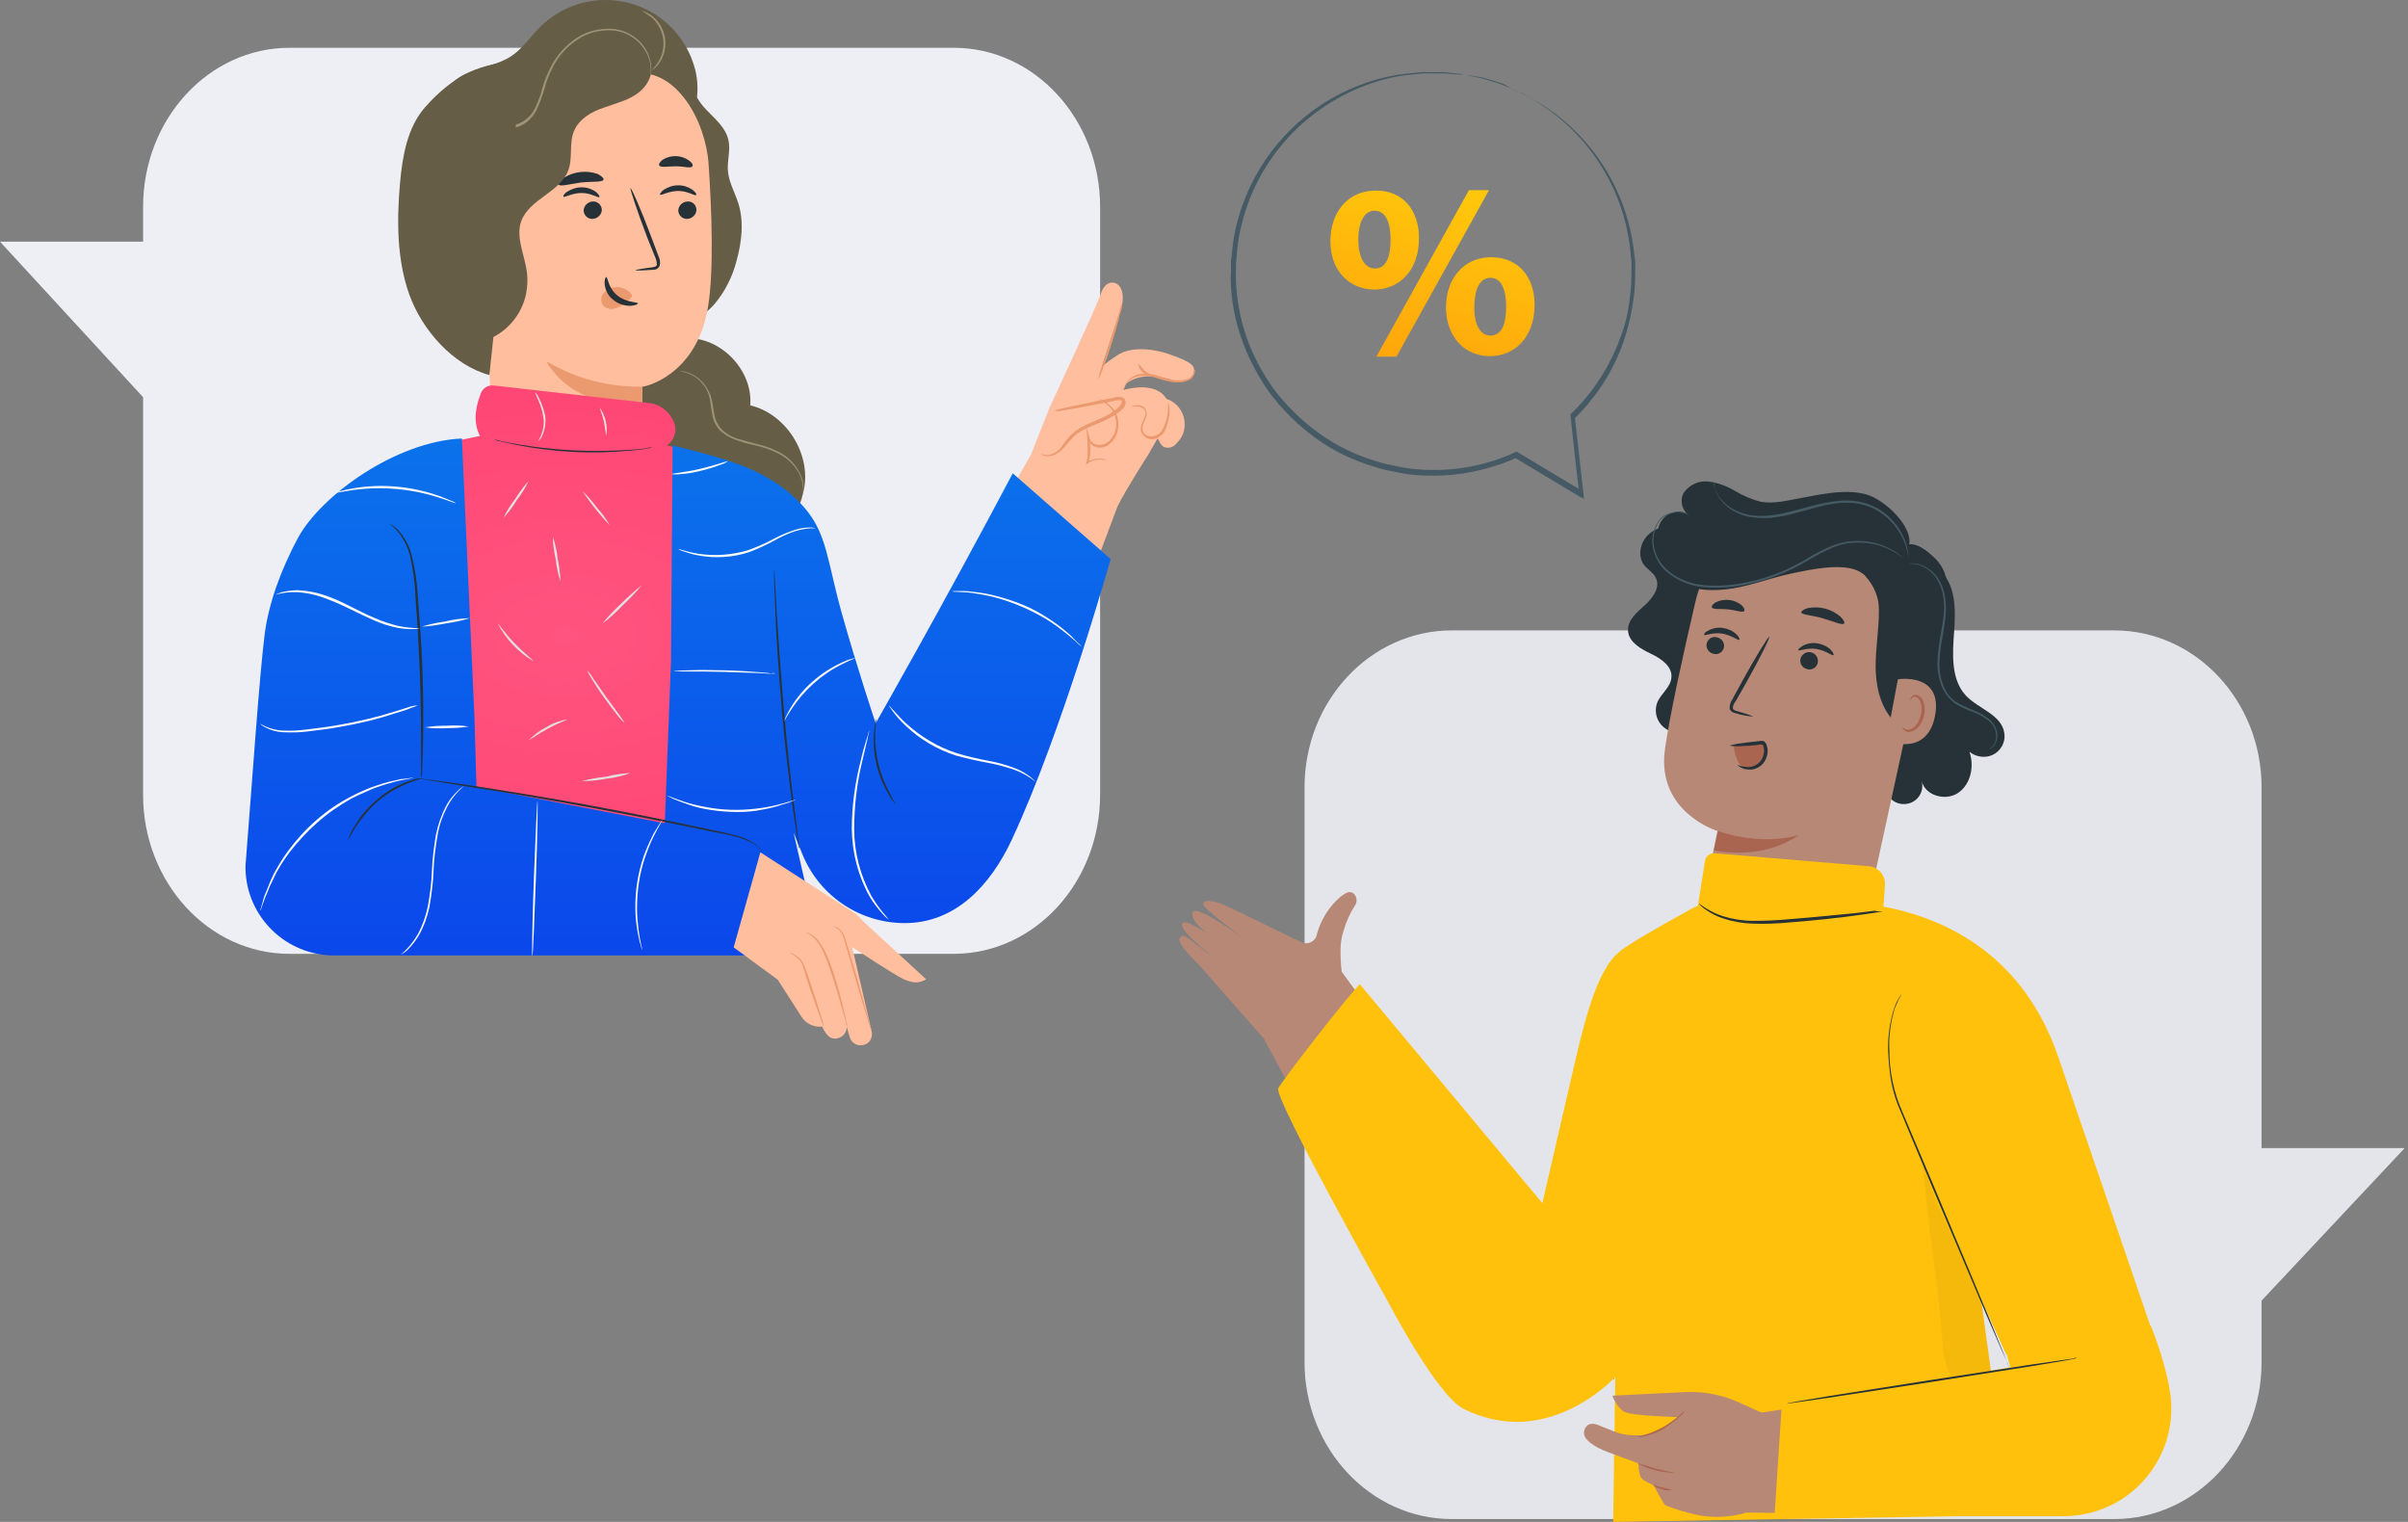 <svg width="557" height="352" viewBox="0 0 557 352" fill="none" xmlns="http://www.w3.org/2000/svg">
<rect x="0" y="0" width="557" height="352" fill="#808080" stroke="none"/>
<path d="M220.597 11.052H66.97C48.315 11.052 33.098 27.495 33.098 47.863V55.898H0L33.098 91.868V183.803C33.098 204.078 48.229 220.615 66.97 220.615H220.597C239.253 220.615 254.469 204.171 254.469 183.803V47.863C254.469 27.589 239.339 11.052 220.597 11.052Z" fill="#EEEEF5"/>
<path d="M160.541 17.507C159.512 20.22 161.289 23.213 163.347 25.365C165.406 27.517 167.838 29.482 168.493 32.382C169.054 34.814 168.119 37.247 168.399 39.773C168.68 42.299 169.99 44.544 170.738 46.883C172.142 51.186 171.58 55.958 170.364 60.355C169.429 64.003 167.745 67.371 165.312 70.272C162.88 73.172 159.325 74.856 155.489 74.949C154.46 75.043 153.337 74.669 152.589 73.92C152.027 73.172 151.747 72.236 151.747 71.301C149.595 52.496 149.595 33.411 151.747 14.606" fill="#665D47"/>
<path d="M158.575 78.224C166.714 77.849 174.198 85.615 173.543 93.754C181.776 95.718 187.577 104.793 185.986 113.12C185.425 115.833 184.209 118.452 184.022 121.259C183.834 124.346 184.957 127.246 185.518 130.24C186.548 135.666 185.986 141.373 183.928 146.519C182.618 149.606 180.279 152.787 176.911 152.88C174.572 152.787 172.514 151.571 171.298 149.606C170.175 147.641 169.333 145.49 169.053 143.244C167.649 135.947 167.182 128.369 165.123 121.259C163.065 114.149 159.136 107.039 152.681 103.39C149.126 101.332 144.822 100.396 141.922 97.402C139.022 94.128 138.18 89.45 139.77 85.334C141.454 81.311 144.822 78.224 148.938 76.82" fill="#665D47"/>
<path d="M102.259 24.149C102.166 20.688 105.347 17.975 108.621 16.665C111.896 15.355 115.451 14.887 118.351 12.923C120.877 11.239 122.654 8.526 124.806 6.374C133.132 -2.046 146.698 -2.14 155.118 6.187C157.925 8.9 159.889 12.455 160.825 16.197C162.041 21.155 161.199 27.049 157.27 30.324C152.779 34.16 146.043 33.318 140.243 32.101C134.442 30.885 127.893 29.763 123.029 33.13C120.128 35.189 118.444 38.557 116.667 41.644C114.889 44.731 112.644 47.912 109.276 49.035C105.908 50.251 101.324 48.193 101.137 44.638" fill="#665D47"/>
<path d="M116.009 24.898C113.015 25.179 110.77 27.798 110.77 30.792L114.231 109.378C114.418 118.64 127.984 123.879 137.9 123.598C147.911 123.318 148.285 118.453 148.379 109.659C148.566 94.877 148.566 89.357 148.566 89.451C148.566 89.544 161.196 87.299 163.815 70.74C165.125 62.507 164.657 49.035 163.909 37.996C163.254 28.079 156.611 15.917 146.788 16.946L116.009 24.898Z" fill="#FFBE9D"/>
<path d="M161.101 48.474C161.101 49.596 160.165 50.532 159.042 50.625C157.92 50.719 156.984 49.877 156.891 48.754C156.891 47.632 157.826 46.696 158.949 46.603C160.071 46.509 161.007 47.258 161.101 48.474C161.101 48.38 161.101 48.474 161.101 48.474Z" fill="#263238"/>
<path d="M161.008 45.105C160.727 45.385 159.137 44.169 156.892 44.169C154.646 44.169 152.962 45.292 152.682 45.011C152.588 44.918 152.869 44.356 153.524 43.889C154.553 43.234 155.675 42.859 156.892 42.859C158.108 42.859 159.23 43.234 160.166 43.889C160.914 44.45 161.195 44.918 161.008 45.105Z" fill="#263238"/>
<path d="M139.21 48.474C139.21 49.596 138.274 50.532 137.152 50.625C136.029 50.719 135.094 49.877 135 48.754C135 47.632 135.936 46.696 137.058 46.603C138.087 46.509 139.116 47.258 139.21 48.474C139.21 48.38 139.21 48.474 139.21 48.474Z" fill="#263238"/>
<path d="M138.653 45.572C138.373 45.853 136.782 44.637 134.537 44.637C132.292 44.637 130.608 45.76 130.327 45.479C130.233 45.385 130.42 44.824 131.169 44.356C132.198 43.701 133.321 43.327 134.537 43.327C135.753 43.327 136.876 43.701 137.811 44.356C138.466 44.918 138.747 45.385 138.653 45.572Z" fill="#263238"/>
<path d="M146.977 62.507C146.977 62.413 148.38 62.132 150.719 61.852C151.28 61.758 151.842 61.665 151.935 61.29C151.935 60.729 151.842 60.074 151.561 59.513L149.783 55.116C147.351 48.754 145.667 43.608 145.854 43.515C146.041 43.421 148.286 48.473 150.625 54.742L152.309 59.232C152.684 59.981 152.777 60.729 152.59 61.477C152.403 61.852 152.122 62.226 151.654 62.319C151.374 62.413 151 62.413 150.719 62.413C148.38 62.6 146.977 62.6 146.977 62.507Z" fill="#263238"/>
<path d="M148.567 89.451C140.802 89.544 133.13 87.579 126.395 83.557C126.395 83.557 131.821 94.877 148.38 93.286L148.567 89.451Z" fill="#EB996E"/>
<path d="M145.946 67.933C145.01 66.81 143.607 66.249 142.203 66.436C141.174 66.529 140.239 66.997 139.584 67.839C138.929 68.588 138.929 69.71 139.397 70.552C140.145 71.394 141.361 71.675 142.391 71.301C143.513 70.927 144.449 70.365 145.291 69.523C145.571 69.336 145.759 69.149 145.946 68.868C146.226 68.588 146.226 68.307 145.946 67.933Z" fill="#EB996E"/>
<path d="M140.24 64.098C140.615 64.098 140.615 66.53 142.766 68.308C144.918 70.085 147.538 69.805 147.538 70.179C147.538 70.366 146.976 70.647 145.854 70.74C144.357 70.74 142.954 70.272 141.831 69.337C140.708 68.495 140.053 67.185 139.866 65.782C139.773 64.659 140.053 64.098 140.24 64.098Z" fill="#263238"/>
<path d="M139.584 41.55C139.397 42.205 137.058 41.925 134.438 42.205C131.725 42.579 129.573 43.234 129.199 42.673C129.012 42.392 129.386 41.831 130.322 41.176C132.661 39.679 135.561 39.305 138.274 40.24C139.209 40.802 139.771 41.27 139.584 41.55Z" fill="#263238"/>
<path d="M160.162 38.462C159.788 39.023 158.197 38.462 156.326 38.462C154.455 38.462 152.865 38.836 152.49 38.275C152.303 37.994 152.584 37.526 153.239 36.965C155.204 35.749 157.636 35.842 159.414 37.152C160.162 37.713 160.349 38.181 160.162 38.462Z" fill="#263238"/>
<path d="M104.406 79.347C112.358 80.938 120.123 75.792 121.714 67.84C121.995 66.249 122.088 64.659 121.901 63.162C121.433 59.046 119.188 54.929 120.591 51.094C122.462 46.042 129.573 44.451 131.444 39.399C132.566 36.499 131.537 33.038 132.847 30.137C134.063 27.424 136.87 25.834 139.676 24.898C142.483 23.869 145.477 23.214 147.816 21.343C150.155 19.472 151.651 16.104 150.061 13.578C137.712 15.075 125.55 17.975 113.949 22.372C111.236 23.401 108.429 24.618 106.839 26.956C105.155 29.482 105.248 32.757 105.342 35.844C105.997 50.626 103.751 64.566 104.406 79.347Z" fill="#665D47"/>
<path d="M100.476 74.669C100.383 74.669 100.289 74.669 100.196 74.575C99.915 74.481 99.634 74.388 99.447 74.201C98.512 73.639 97.857 72.797 97.389 71.768C96.641 70.178 96.454 68.4 96.828 66.716C97.389 64.565 98.418 62.507 99.822 60.729C101.318 58.671 103.096 56.612 104.406 54.087C105.061 52.777 105.435 51.28 105.528 49.783C105.435 48.193 105.154 46.696 104.593 45.199C103.938 43.608 103.657 41.924 103.564 40.24C103.751 36.498 105.809 33.13 108.99 31.166C110.674 30.23 112.545 29.762 114.416 29.575C116.287 29.482 118.065 29.201 119.842 28.64C121.526 27.985 122.836 26.768 123.678 25.178C124.426 23.588 125.081 21.997 125.456 20.313C125.923 18.723 126.578 17.132 127.327 15.636C128.73 12.829 130.882 10.396 133.501 8.712C135.84 7.216 138.553 6.561 141.36 6.654C143.605 6.748 145.85 7.683 147.534 9.18C148.844 10.303 149.78 11.8 150.248 13.39C150.622 14.419 150.715 15.542 150.622 16.571C150.622 16.945 150.528 17.32 150.435 17.694C150.435 17.694 150.528 17.32 150.528 16.571C150.528 15.542 150.435 14.419 150.06 13.484C148.751 9.742 145.289 7.122 141.266 7.028C138.553 6.935 135.934 7.59 133.688 9.087C131.069 10.771 129.011 13.11 127.701 15.916C126.952 17.413 126.298 19.003 125.923 20.594C125.456 22.278 124.801 23.962 124.052 25.552C123.584 26.394 123.023 27.143 122.368 27.798C121.713 28.453 120.871 28.92 119.936 29.294C118.158 29.856 116.194 30.23 114.322 30.324C112.451 30.417 110.674 30.885 109.083 31.82C106.09 33.692 104.125 36.873 103.938 40.428C103.938 42.111 104.312 43.702 104.873 45.292C105.435 46.789 105.809 48.38 105.903 50.064C105.809 51.654 105.435 53.151 104.78 54.461C103.47 57.174 101.599 59.139 100.196 61.197C98.792 62.881 97.763 64.939 97.202 67.091C96.828 68.681 97.015 70.459 97.67 71.956C98.044 72.891 98.792 73.827 99.634 74.388C100.102 74.575 100.476 74.669 100.476 74.669Z" fill="#9E9377"/>
<path d="M148.566 2.539C148.754 2.539 149.034 2.633 149.221 2.726C149.783 3.007 150.344 3.288 150.812 3.662C154.18 6.281 154.928 11.146 152.496 14.608C152.121 15.075 151.747 15.543 151.279 15.917C150.905 16.198 150.718 16.292 150.718 16.292C151.279 15.73 151.747 15.075 152.215 14.421C154.367 11.053 153.712 6.562 150.625 3.942C149.876 3.475 149.221 3.007 148.566 2.539Z" fill="#9E9377"/>
<path d="M185.241 116.114C185.429 115.552 185.616 114.991 185.709 114.336C185.896 112.746 185.616 111.062 184.867 109.565C183.745 107.413 181.873 105.729 179.628 104.7C178.318 104.045 176.915 103.577 175.512 103.203C174.015 102.829 172.518 102.548 170.928 101.987C169.337 101.519 167.934 100.771 166.718 99.741C165.688 98.712 164.94 97.309 164.753 95.812C164.472 94.409 164.379 93.099 164.098 91.883C163.817 90.76 163.35 89.731 162.601 88.889C161.572 87.579 160.169 86.644 158.578 86.176C157.456 85.802 156.801 85.802 156.801 85.802C156.988 85.802 157.081 85.802 157.269 85.802C157.736 85.802 158.204 85.895 158.578 85.989C160.262 86.457 161.666 87.392 162.788 88.702C163.537 89.638 164.098 90.667 164.472 91.789C164.846 93.005 164.94 94.315 165.221 95.719C165.408 97.122 166.063 98.432 167.092 99.461C168.214 100.49 169.618 101.238 171.115 101.613C172.612 102.08 174.202 102.455 175.605 102.829C177.009 103.203 178.412 103.671 179.722 104.326C182.061 105.355 183.932 107.226 185.054 109.471C185.803 110.968 186.083 112.746 185.709 114.43C185.616 114.897 185.522 115.272 185.241 115.739C185.335 115.833 185.335 115.926 185.241 116.114Z" fill="#9E9377"/>
<path d="M113.2 86.738C104.78 84.493 97.577 76.26 94.677 68.121C91.776 59.981 91.776 51 92.525 42.393C93.086 36.125 94.209 29.483 98.325 24.805C104.593 17.695 111.423 14.046 120.872 14.327" fill="#665D47"/>
<path d="M162.132 104.981L154.273 103.016C156.051 101.8 156.706 99.555 155.864 97.59C154.835 95.158 152.589 93.38 149.876 93.193L114.232 89.17C112.922 88.983 111.706 89.731 111.238 90.948C109.648 94.971 109.648 98.245 111.051 100.865H110.864L104.034 102.268L92.434 204.897L168.681 201.342L162.132 104.981Z" fill="url(#paint0_radial)"/>
<path d="M150.996 103.484C150.528 103.577 150.06 103.671 149.592 103.764C148.657 103.951 147.347 104.045 145.663 104.232C136.963 105.074 128.168 104.606 119.561 102.922C117.877 102.548 116.568 102.267 115.726 102.08C115.258 101.987 114.79 101.893 114.322 101.706C114.79 101.706 115.258 101.8 115.726 101.987C116.661 102.174 117.971 102.454 119.655 102.735C128.262 104.232 136.963 104.606 145.663 104.045C147.347 103.951 148.657 103.764 149.592 103.671C149.967 103.484 150.434 103.484 150.996 103.484Z" fill="#263238"/>
<path d="M116.477 119.762C117.225 118.171 118.161 116.674 119.19 115.364C120.125 113.868 121.154 112.464 122.277 111.248C121.529 112.838 120.593 114.335 119.564 115.645C118.722 117.048 117.693 118.452 116.477 119.762Z" fill="#E0E0E0"/>
<path d="M141.08 121.539C138.742 119.107 136.59 116.394 134.719 113.587C135.935 114.71 137.058 116.019 138.087 117.423C139.209 118.639 140.238 120.042 141.08 121.539Z" fill="#E0E0E0"/>
<path d="M129.664 134.544C129.103 132.86 128.729 131.176 128.542 129.398C128.167 127.714 127.887 125.937 127.887 124.159C128.448 125.843 128.822 127.527 129.009 129.305C129.384 131.082 129.571 132.766 129.664 134.544Z" fill="#E0E0E0"/>
<path d="M148.376 135.386C147.066 137.07 145.569 138.567 144.072 139.97C142.669 141.467 141.079 142.964 139.395 144.18C140.704 142.496 142.201 140.999 143.698 139.596C145.195 138.099 146.785 136.696 148.376 135.386Z" fill="#E0E0E0"/>
<path d="M123.307 152.879C119.846 150.821 117.039 147.827 115.168 144.272C115.262 144.179 116.758 146.424 119.004 148.763C121.249 151.102 123.401 152.692 123.307 152.879Z" fill="#E0E0E0"/>
<path d="M131.352 166.352C131.352 166.445 129.201 167.194 126.768 168.503C124.336 169.813 122.465 171.216 122.371 171.123C123.587 169.907 124.991 168.878 126.488 168.129C127.984 167.194 129.668 166.632 131.352 166.352Z" fill="#E0E0E0"/>
<path d="M144.451 167.195C143.889 166.728 143.422 166.166 142.954 165.605C142.112 164.576 140.989 163.079 139.773 161.395C138.557 159.711 137.528 158.121 136.873 156.998C136.499 156.437 136.124 155.782 135.844 155.033C136.312 155.595 136.779 156.156 137.154 156.811L140.147 161.114L143.235 165.324C143.702 165.979 144.17 166.634 144.451 167.195Z" fill="#E0E0E0"/>
<path d="M145.851 178.795C144.074 179.45 142.109 179.918 140.238 180.105C138.367 180.479 136.402 180.666 134.531 180.666C136.402 180.198 138.273 179.824 140.238 179.637C142.016 179.169 143.887 178.888 145.851 178.795Z" fill="#E0E0E0"/>
<path d="M124.522 101.986C124.428 101.986 124.896 101.425 125.27 100.396C125.738 99.086 125.925 97.683 125.645 96.373C125.457 94.969 124.99 93.66 124.428 92.35C124.148 91.789 123.961 91.321 123.773 90.666C124.148 91.134 124.522 91.602 124.709 92.163C125.364 93.473 125.832 94.782 126.112 96.186C126.299 97.683 126.112 99.086 125.551 100.489C125.364 101.144 124.99 101.612 124.522 101.986Z" fill="#E0E0E0"/>
<path d="M138.74 94.314C140.049 96.186 140.611 98.524 140.236 100.77C140.143 100.77 140.049 99.273 139.675 97.495C139.301 95.718 138.646 94.408 138.74 94.314Z" fill="#E0E0E0"/>
<path d="M203.013 167.474L238.47 105.167L242.774 94.314C242.774 94.314 253.813 70.552 254.562 68.119C255.497 65.312 256.994 65.125 258.023 65.5C259.614 66.154 260.082 68.493 259.427 70.926C259.146 71.768 254.843 84.865 254.843 84.865C255.965 83.836 257.181 82.994 258.491 82.152C261.204 80.281 266.163 80.375 270.84 82.059C275.518 83.743 276.641 84.585 276.079 86.362C275.799 87.017 275.331 87.579 274.583 87.859C273.46 88.327 272.244 88.327 271.215 87.953C263.824 85.427 260.456 88.795 260.456 88.795L259.894 90.198C259.894 90.198 265.508 88.421 268.689 90.947C269.156 91.321 269.531 91.788 269.811 92.256C272.992 93.285 274.77 96.747 273.741 100.021C273.46 101.05 272.805 101.892 272.057 102.641C271.402 103.483 270.279 103.764 269.25 103.389C268.782 103.109 268.408 102.641 268.221 102.173C268.034 101.892 267.94 101.705 267.753 101.425L265.601 105.167C265.601 105.167 260.362 113.306 258.491 117.142L234.073 182.162C230.705 191.05 220.789 195.541 211.901 192.266C211.807 192.266 211.714 192.173 211.62 192.173C202.733 188.711 198.429 178.701 201.891 169.813C202.265 168.878 202.545 168.129 203.013 167.474Z" fill="#FFBE9D"/>
<path d="M240.902 104.98C242.119 105.822 243.896 105.261 245.019 104.232C246.141 103.203 246.89 101.893 248.013 100.864C251.193 97.683 256.432 97.402 259.426 94.128C259.894 93.66 260.268 93.005 259.894 92.444C259.52 91.882 258.865 92.07 258.304 92.163L243.803 95.063" fill="#FFBE9D"/>
<path d="M243.713 95.064C244.181 94.877 244.742 94.689 245.21 94.596C246.239 94.315 247.642 94.035 249.42 93.66L255.781 92.351L257.652 91.976C258.401 91.696 259.149 91.696 259.898 92.07C260.272 92.351 260.459 92.912 260.366 93.38C260.272 93.754 260.085 94.128 259.804 94.409C259.336 94.97 258.775 95.438 258.12 95.812C255.688 97.496 253.068 98.151 250.917 99.274C249.887 99.742 248.952 100.396 248.203 101.145C247.455 101.893 246.894 102.642 246.239 103.39C245.303 104.606 243.9 105.448 242.403 105.542C241.28 105.542 240.813 104.981 240.906 104.981C241.374 105.168 241.935 105.261 242.403 105.261C243.806 105.074 245.023 104.232 245.771 103.016C246.332 102.174 246.987 101.425 247.642 100.677C248.484 99.835 249.42 99.18 250.542 98.619C252.694 97.403 255.314 96.748 257.559 95.157C258.12 94.783 258.588 94.315 259.056 93.847C259.43 93.38 259.617 92.818 259.336 92.631C259.056 92.444 258.401 92.538 257.746 92.725L255.875 93.099L249.513 94.315C247.736 94.596 246.239 94.877 245.21 95.064C244.835 95.064 244.274 95.064 243.713 95.064Z" fill="#EB996E"/>
<path d="M259.706 90.105C260.08 89.263 260.641 88.421 261.39 87.859C262.232 87.298 263.167 86.924 264.196 86.924C265.506 86.924 266.722 87.111 267.938 87.579C269.155 87.953 270.464 88.327 271.774 88.421C272.897 88.514 273.926 88.421 274.955 87.953C275.61 87.672 276.171 87.017 276.358 86.269C276.452 85.988 276.452 85.707 276.358 85.427C276.265 85.427 276.265 85.707 276.171 86.175C275.984 86.83 275.516 87.298 274.861 87.579C273.926 87.953 272.897 88.046 271.868 87.953C270.652 87.766 269.342 87.485 268.219 87.017C267.003 86.643 265.693 86.362 264.383 86.456C263.261 86.456 262.232 86.924 261.39 87.579C260.828 88.046 260.36 88.701 260.08 89.356C259.706 89.824 259.612 90.105 259.706 90.105Z" fill="#EB996E"/>
<path d="M259.613 69.99C259.239 70.832 258.958 71.674 258.771 72.61C258.21 74.387 257.555 76.539 256.807 78.878C256.058 81.217 255.403 83.369 254.748 85.146C254.374 85.988 254.187 86.83 254 87.766C254.468 87.017 254.842 86.175 255.123 85.24C255.778 83.649 256.526 81.498 257.274 79.065C258.023 76.633 258.678 74.387 259.052 72.703C259.426 71.768 259.613 70.926 259.613 69.99Z" fill="#EB996E"/>
<path d="M261.672 94.034C261.953 94.034 262.233 94.034 262.514 94.034C263.262 93.941 264.011 94.128 264.572 94.596C264.946 94.97 265.04 95.438 264.946 95.905C264.759 96.467 264.572 97.028 264.291 97.589C263.917 98.244 263.824 98.993 263.917 99.741C264.198 100.489 264.759 101.144 265.601 101.425C266.35 101.706 267.192 101.612 267.94 101.144C268.595 100.77 269.156 100.302 269.437 99.647C269.905 98.618 270.279 97.402 270.466 96.279C270.56 95.531 270.56 94.689 270.466 93.941C270.466 93.66 270.279 93.379 270.092 93.099C270.092 93.099 270.185 93.379 270.185 93.941C270.185 94.689 270.185 95.438 269.998 96.186C269.811 97.309 269.437 98.338 268.876 99.367C268.221 100.583 266.911 101.144 265.601 100.864C264.946 100.677 264.479 100.209 264.291 99.554C264.198 98.899 264.291 98.338 264.572 97.776C264.853 97.215 265.04 96.654 265.227 95.999C265.321 95.438 265.133 94.783 264.759 94.315C264.104 93.754 263.262 93.566 262.42 93.847C262.233 93.847 261.953 93.847 261.672 94.034Z" fill="#EB996E"/>
<path d="M251.945 100.582C251.945 100.582 251.758 100.863 251.758 101.331C251.851 102.079 252.226 102.734 252.88 103.108C253.816 103.67 255.032 103.67 256.061 103.108C257.184 102.454 258.026 101.331 258.4 100.115C258.774 98.898 258.774 97.495 258.4 96.279C258.026 95.25 257.465 94.408 256.623 93.659C256.061 93.192 255.5 92.817 254.845 92.537C254.564 92.443 254.377 92.35 254.097 92.35C254.939 92.724 255.687 93.285 256.436 93.847C258.026 95.437 258.587 97.776 257.932 99.834C257.558 100.957 256.81 101.986 255.781 102.547C254.939 103.015 253.91 103.015 253.068 102.641C252.506 102.266 252.132 101.799 251.945 101.144C251.851 100.863 251.945 100.582 251.945 100.582Z" fill="#EB996E"/>
<path d="M255.967 106.477C255.592 106.197 255.125 106.103 254.75 106.103C253.628 106.01 252.505 106.29 251.476 106.852L251.85 107.132C251.944 106.477 252.037 105.916 252.131 105.261C252.505 101.612 251.289 98.899 251.195 98.899C251.57 100.958 251.663 103.109 251.57 105.168C251.57 105.729 251.476 106.384 251.289 106.945L251.195 107.506L251.663 107.132C252.505 106.571 253.534 106.29 254.563 106.29C255.499 106.384 255.967 106.477 255.967 106.477Z" fill="#EB996E"/>
<path d="M263.355 84.211C263.168 84.211 263.449 85.334 264.385 86.176C265.32 87.018 266.536 87.111 266.536 86.924C266.536 86.737 265.601 86.456 264.759 85.708C263.917 84.959 263.543 84.211 263.355 84.211Z" fill="#EB996E"/>
<path d="M152.684 219.117L189.731 219.491L183.557 192.548L185.615 197.6C189.544 207.236 198.9 213.504 209.284 213.504C220.979 213.504 229.118 204.803 234.076 194.138C245.677 169.252 256.904 129.305 256.904 129.305L234.263 109.471C217.891 140.438 202.548 167.288 202.548 167.288C202.548 167.288 198.058 153.816 194.69 141.747C191.322 129.679 191.322 123.411 185.989 117.33C177.85 108.068 166.343 105.822 155.584 103.016L155.21 152.974L152.684 219.117Z" fill="url(#paint1_linear)"/>
<path d="M110.209 181.976L177.755 195.073L181.03 220.988H77.465C66.238 221.081 56.976 212.1 56.789 200.874C56.789 200.219 56.789 199.657 56.883 199.002C58.38 180.104 59.97 156.809 61.186 146.986C62.122 139.315 65.209 131.362 68.858 124.533C74.097 114.71 91.498 102.08 106.841 101.425L109.741 165.791" fill="url(#paint2_linear)"/>
<path d="M97.391 180.011C97.391 179.824 97.391 179.637 97.391 179.356C97.391 178.888 97.391 178.327 97.391 177.578C97.391 175.988 97.391 173.743 97.391 171.03C97.391 165.51 97.297 157.932 96.829 149.606C96.642 145.396 96.362 141.466 96.081 137.818C95.987 134.637 95.52 131.456 94.771 128.275C94.21 126.217 93.181 124.252 91.778 122.662C91.216 122.1 90.655 121.539 90 121.071C90.748 121.446 91.403 121.913 91.965 122.475C93.462 124.065 94.584 126.03 95.145 128.181C95.987 131.362 96.455 134.543 96.642 137.818C96.923 141.466 97.204 145.396 97.484 149.606C97.952 158.025 97.952 165.603 97.859 171.123C97.765 173.836 97.765 176.082 97.671 177.672L97.578 179.449C97.484 179.637 97.391 179.824 97.391 180.011Z" fill="#263238"/>
<path d="M176.444 196.945C175.696 196.197 174.947 195.448 174.012 194.981C172.889 194.419 171.767 193.952 170.55 193.577C169.147 193.203 167.557 192.829 165.685 192.548C158.482 191.051 148.471 188.993 137.432 186.935C126.392 184.877 116.382 183.193 109.085 182.07L100.478 180.667L98.139 180.293C97.858 180.293 97.578 180.199 97.297 180.105C97.578 180.105 97.858 180.105 98.139 180.199L100.478 180.48C102.536 180.76 105.436 181.135 109.085 181.696C116.382 182.819 126.392 184.409 137.525 186.467C148.658 188.525 158.575 190.677 165.685 192.174C167.463 192.548 169.147 192.922 170.55 193.297C171.767 193.671 172.889 194.139 174.012 194.794C174.667 195.168 175.322 195.729 175.883 196.29C176.07 196.478 176.164 196.571 176.257 196.758C176.444 196.852 176.444 196.945 176.444 196.945Z" fill="#263238"/>
<path d="M97.582 180.012C97.582 180.105 96.365 180.386 94.401 181.134C93.278 181.602 92.156 182.163 91.126 182.725C89.817 183.473 88.6 184.315 87.478 185.251C86.355 186.186 85.326 187.309 84.39 188.432C83.642 189.367 82.894 190.303 82.239 191.332C81.116 193.109 80.648 194.326 80.555 194.232C80.648 193.951 80.742 193.671 80.835 193.39C81.116 192.642 81.49 191.893 81.958 191.145C82.613 190.116 83.268 189.087 84.11 188.057C86.074 185.719 88.413 183.754 91.033 182.257C92.062 181.696 93.185 181.134 94.401 180.76C95.149 180.479 95.991 180.199 96.833 180.012C97.02 180.105 97.301 180.012 97.582 180.012Z" fill="#263238"/>
<path d="M184.769 196.196C184.676 196.009 184.676 195.728 184.676 195.541C184.582 195.073 184.489 194.418 184.395 193.67C184.114 192.079 183.834 189.741 183.366 186.84C182.618 181.04 181.588 172.994 180.84 164.106C180.092 155.219 179.53 147.173 179.343 141.279C179.25 138.379 179.156 136.04 179.062 134.356C179.062 133.608 179.062 132.953 179.062 132.485C179.062 132.298 179.062 132.017 179.062 131.83C179.156 132.017 179.156 132.298 179.156 132.485L179.25 134.356C179.343 136.04 179.53 138.379 179.624 141.279C179.998 147.08 180.559 155.219 181.308 164.013C182.056 172.807 182.992 180.946 183.74 186.747C184.114 189.647 184.395 191.892 184.582 193.67C184.676 194.418 184.769 195.073 184.769 195.541C184.863 195.728 184.863 196.009 184.769 196.196Z" fill="#263238"/>
<path d="M207.224 186.092C207.224 186.092 207.037 185.905 206.663 185.438C206.195 184.876 205.821 184.221 205.446 183.566C202.92 179.263 201.798 174.305 202.172 169.346C202.265 168.598 202.359 167.849 202.453 167.101C202.453 166.82 202.546 166.539 202.64 166.259C202.733 166.259 202.546 167.381 202.453 169.253C202.265 174.117 203.388 178.982 205.727 183.286C206.569 185.157 207.317 186.092 207.224 186.092Z" fill="#263238"/>
<path d="M97.106 145.302C97.106 145.302 97.013 145.302 96.732 145.396C96.358 145.489 96.077 145.489 95.703 145.489C94.487 145.583 93.177 145.396 91.961 145.208C90.09 144.834 88.312 144.273 86.628 143.524C84.663 142.682 82.605 141.653 80.454 140.624C78.395 139.595 76.337 138.753 74.185 138.005C72.408 137.443 70.63 137.069 68.853 136.976C67.169 136.882 65.485 137.069 63.801 137.537C63.894 137.443 63.988 137.443 64.175 137.35C64.456 137.256 64.83 137.069 65.111 136.976C66.327 136.695 67.636 136.508 68.853 136.508C70.724 136.601 72.595 136.882 74.373 137.443C76.524 138.098 78.676 139.034 80.641 140.063C82.792 141.092 84.851 142.215 86.722 142.963C88.406 143.712 90.183 144.273 91.961 144.741C93.738 145.115 95.422 145.302 97.106 145.302Z" fill="#FAFAFA"/>
<path d="M108.711 142.964C106.934 143.525 105.063 143.899 103.191 144.18C101.32 144.554 99.449 144.835 97.578 144.929C99.356 144.367 101.227 143.993 103.098 143.712C104.969 143.245 106.84 143.057 108.711 142.964Z" fill="#FAFAFA"/>
<path d="M96.643 163.077C96.175 163.358 95.801 163.545 95.333 163.638C94.491 164.013 93.181 164.48 91.497 164.948C87.287 166.352 82.984 167.381 78.587 168.129C76.061 168.597 73.535 168.878 71.289 169.158C69.325 169.439 67.266 169.439 65.302 169.345C63.898 169.252 62.589 168.878 61.373 168.223C60.998 168.036 60.718 167.848 60.437 167.661C60.343 167.568 60.25 167.474 60.156 167.381C60.156 167.381 60.624 167.661 61.466 168.036C62.682 168.597 63.992 168.878 65.302 168.971C67.266 169.065 69.231 168.971 71.196 168.69C73.441 168.41 75.874 168.129 78.399 167.661C82.796 166.913 87.1 165.884 91.31 164.574C92.9 164.106 94.21 163.638 95.146 163.358C95.707 163.264 96.175 163.171 96.643 163.077Z" fill="#FAFAFA"/>
<path d="M108.432 168.036C106.748 168.317 105.064 168.41 103.38 168.41C101.696 168.504 100.012 168.504 98.328 168.223C100.012 167.942 101.696 167.849 103.38 167.849C104.971 167.755 106.748 167.755 108.432 168.036Z" fill="#FAFAFA"/>
<path d="M60.25 210.603C60.25 210.416 60.25 210.229 60.344 210.135C60.437 209.761 60.531 209.293 60.718 208.732L60.998 207.703C61.092 207.329 61.279 206.954 61.466 206.487C61.84 205.551 62.215 204.615 62.589 203.68L63.337 202.089C63.618 201.528 63.992 200.967 64.273 200.405C65.021 199.189 65.77 197.973 66.612 196.85C70.448 191.611 75.406 187.214 81.206 184.221C82.422 183.566 83.732 183.004 85.042 182.443C85.697 182.162 86.258 181.975 86.82 181.788L88.504 181.227C89.439 180.946 90.468 180.665 91.497 180.478C91.965 180.385 92.339 180.291 92.713 180.198L93.743 180.104L95.146 179.917C95.333 179.917 95.52 179.917 95.614 179.917C95.427 180.011 95.333 180.011 95.146 180.011L93.743 180.291L92.713 180.478L91.497 180.759C90.655 181.04 89.626 181.227 88.597 181.601L86.913 182.162C86.352 182.349 85.79 182.63 85.136 182.911C83.826 183.472 82.61 184.033 81.3 184.688C78.493 186.279 75.874 188.056 73.441 190.208C71.009 192.36 68.857 194.699 66.892 197.225C66.05 198.441 65.208 199.564 64.553 200.78C64.179 201.341 63.899 201.902 63.618 202.464L62.87 204.054C62.308 205.083 62.028 206.019 61.653 206.861C61.466 207.235 61.279 207.703 61.185 207.983L60.811 209.013L60.344 210.416C60.437 210.322 60.344 210.509 60.25 210.603Z" fill="#FAFAFA"/>
<path d="M107.212 181.882C105.622 183.285 104.312 184.876 103.376 186.747C102.347 188.711 101.599 190.863 101.225 193.108C100.757 195.822 100.383 198.535 100.289 201.341C100.196 204.148 99.821 206.861 99.353 209.668C98.886 211.913 98.137 214.065 97.015 216.123C96.266 217.433 95.331 218.649 94.208 219.772C93.927 220.052 93.553 220.333 93.179 220.52C92.898 220.707 92.805 220.801 92.805 220.707C94.395 219.397 95.705 217.713 96.734 215.936C97.763 213.971 98.511 211.819 98.979 209.574C99.447 206.861 99.821 204.148 99.915 201.341C100.008 198.535 100.383 195.821 100.85 193.015C101.318 190.77 102.067 188.618 103.096 186.56C103.844 185.156 104.78 183.94 105.902 182.911C106.183 182.63 106.464 182.35 106.838 182.162C106.931 181.975 107.025 181.975 107.212 181.882Z" fill="#FAFAFA"/>
<path d="M123.116 221.175C123.022 221.175 123.116 213.129 123.49 203.213C123.864 193.296 124.238 185.25 124.332 185.25C124.426 185.25 124.332 193.296 123.958 203.306C123.584 213.316 123.303 221.175 123.116 221.175Z" fill="#FAFAFA"/>
<path d="M148.564 219.773C148.377 219.399 148.283 219.025 148.19 218.557C148.003 218.089 147.909 217.621 147.816 217.154C147.722 216.592 147.535 215.937 147.441 215.282C147.161 213.598 146.974 212.008 146.974 210.324C146.88 206.208 147.535 202.091 148.845 198.162C149.406 196.572 150.061 195.075 150.809 193.578C151.09 192.923 151.464 192.362 151.745 191.894C152.026 191.426 152.213 191.052 152.493 190.678C152.68 190.303 152.961 190.023 153.242 189.648C153.335 189.648 152.306 191.145 151.09 193.671C150.342 195.168 149.78 196.665 149.219 198.255C147.909 202.091 147.348 206.114 147.348 210.23C147.348 211.914 147.535 213.505 147.722 215.189C148.096 218.089 148.658 219.773 148.564 219.773Z" fill="#FAFAFA"/>
<path d="M105.434 116.394C105.434 116.487 103.938 115.833 101.505 115.084C95.143 113.026 88.501 112.465 81.859 113.307C79.333 113.681 77.742 114.055 77.742 113.961C78.116 113.774 78.397 113.681 78.771 113.587C79.707 113.307 80.736 113.119 81.765 112.932C88.407 111.81 95.237 112.465 101.599 114.71C102.534 115.084 103.47 115.458 104.405 115.833C104.78 116.02 105.154 116.113 105.434 116.394Z" fill="#FAFAFA"/>
<path d="M179.345 155.781C178.223 155.874 177.006 155.781 175.884 155.687C173.732 155.593 170.738 155.5 167.557 155.406C164.377 155.313 161.383 155.313 159.231 155.313C158.108 155.313 156.892 155.313 155.77 155.219C156.05 155.126 156.424 155.126 156.705 155.126C157.266 155.126 158.202 155.032 159.231 155.032C161.383 154.939 164.283 154.939 167.557 155.032C170.832 155.126 173.826 155.313 175.977 155.5C177.006 155.593 177.942 155.687 178.503 155.781C178.784 155.593 179.065 155.687 179.345 155.781Z" fill="#FAFAFA"/>
<path d="M197.774 152.226C197.774 152.319 196.558 152.693 194.781 153.629C190.009 155.968 185.987 159.616 183.086 164.013C181.964 165.697 181.402 166.82 181.402 166.82C181.496 166.539 181.589 166.259 181.683 165.978C182.057 165.23 182.431 164.481 182.806 163.826C184.209 161.488 185.893 159.429 187.951 157.652C189.916 155.874 192.255 154.377 194.687 153.255C195.436 152.88 196.184 152.6 196.932 152.413C197.213 152.319 197.494 152.226 197.774 152.226Z" fill="#FAFAFA"/>
<path d="M188.699 122.194C187.109 122.1 185.518 122.381 183.928 122.849C182.244 123.41 180.654 124.159 179.157 125.001C177.286 126.03 175.227 126.965 173.263 127.714C169.521 128.93 165.404 129.211 161.568 128.462C160.352 128.275 159.229 127.901 158.107 127.527C157.733 127.433 157.265 127.246 156.891 126.965C156.891 126.872 158.668 127.62 161.568 128.088C165.404 128.649 169.333 128.369 173.076 127.246C175.134 126.497 177.098 125.655 178.97 124.626C180.56 123.784 182.15 123.129 183.834 122.568C184.957 122.194 186.173 122.007 187.39 122.007C187.67 122.007 188.044 122.007 188.325 122.1C188.606 122.194 188.699 122.194 188.699 122.194Z" fill="#FAFAFA"/>
<path d="M184.02 184.97C183.646 185.157 183.272 185.344 182.898 185.438C182.523 185.625 182.056 185.812 181.588 185.905C181.12 185.999 180.465 186.28 179.81 186.467C178.22 186.935 176.629 187.215 175.039 187.496C173.074 187.777 171.11 187.87 169.051 187.776C167.087 187.683 165.122 187.496 163.157 187.122C161.567 186.841 159.977 186.373 158.48 185.812C157.825 185.625 157.263 185.344 156.702 185.157C156.234 184.97 155.767 184.783 155.392 184.596C155.018 184.409 154.644 184.221 154.363 184.034C154.363 183.941 155.954 184.689 158.573 185.531C160.07 185.999 161.661 186.373 163.251 186.654C167.087 187.402 171.11 187.496 174.945 187.028C176.536 186.841 178.126 186.56 179.717 186.186C182.43 185.531 184.02 184.876 184.02 184.97Z" fill="#FAFAFA"/>
<path d="M205.541 212.663C205.447 212.569 205.26 212.476 205.167 212.382C204.98 212.195 204.605 211.915 204.231 211.447C203.108 210.231 202.079 208.921 201.237 207.517C198.524 202.746 197.121 197.32 197.027 191.8C197.027 186.374 197.776 180.948 199.179 175.615C199.647 173.557 200.115 171.967 200.489 170.844C200.676 170.376 200.77 169.908 200.863 169.534C200.957 169.16 201.05 169.066 201.05 169.066C201.05 169.254 201.05 169.347 200.957 169.534C200.863 169.908 200.77 170.283 200.676 170.844C200.395 172.06 200.021 173.651 199.553 175.615C198.244 180.854 197.589 186.281 197.589 191.707C197.589 197.133 198.992 202.465 201.518 207.143C202.36 208.547 203.296 209.95 204.325 211.166C205.073 212.102 205.541 212.569 205.541 212.663Z" fill="#FAFAFA"/>
<path d="M239.597 180.852C238.1 179.636 236.416 178.7 234.639 178.045C232.674 177.39 230.709 176.829 228.651 176.455C226.125 175.987 223.599 175.426 221.167 174.771C216.77 173.367 212.653 170.935 209.285 167.661C208.256 166.725 207.321 165.602 206.479 164.48C206.198 164.105 206.011 163.731 205.824 163.544C205.637 163.357 205.637 163.17 205.637 163.17C206.011 163.544 206.292 163.918 206.666 164.293C207.601 165.322 208.537 166.351 209.566 167.286C212.934 170.374 216.957 172.806 221.354 174.209C223.786 174.958 226.219 175.519 228.745 175.987C230.803 176.361 232.768 176.922 234.732 177.671C236.042 178.139 237.258 178.887 238.381 179.729C238.662 179.916 238.942 180.197 239.223 180.478C239.504 180.758 239.597 180.852 239.597 180.852Z" fill="#FAFAFA"/>
<path d="M250.257 149.606C249.883 149.325 249.603 149.045 249.228 148.764C248.948 148.483 248.573 148.109 248.106 147.735C247.638 147.361 247.17 146.893 246.515 146.425C245.112 145.302 243.709 144.273 242.212 143.338C238.47 141.092 234.447 139.315 230.237 138.192C228.553 137.724 226.775 137.444 224.998 137.163C224.249 137.07 223.594 136.976 222.939 136.976C222.285 136.976 221.817 136.882 221.443 136.882C220.975 136.882 220.601 136.882 220.133 136.789C220.601 136.695 220.975 136.695 221.443 136.695C222.004 136.695 222.472 136.695 223.033 136.695C223.594 136.695 224.343 136.789 225.091 136.882C226.869 137.07 228.646 137.35 230.33 137.818C232.482 138.379 234.54 139.034 236.598 139.876C238.657 140.718 240.528 141.747 242.399 142.963C243.896 143.899 245.393 145.022 246.702 146.144C247.264 146.612 247.825 147.08 248.199 147.548C248.573 147.922 248.948 148.296 249.322 148.67C249.696 148.951 249.977 149.232 250.257 149.606Z" fill="#FAFAFA"/>
<path d="M168.399 106.664C167.837 107.038 167.276 107.319 166.621 107.506C165.124 108.067 163.627 108.535 162.037 108.909C160.54 109.284 158.95 109.564 157.359 109.658C156.704 109.751 156.049 109.751 155.395 109.658C155.395 109.471 158.388 109.284 161.943 108.442C165.498 107.6 168.305 106.571 168.399 106.664Z" fill="#FAFAFA"/>
<path d="M201.609 238.483C201.983 239.886 201.235 241.29 199.832 241.664C199.457 241.757 199.083 241.757 198.709 241.757C197.68 241.57 196.838 240.916 196.557 239.886L195.715 236.986H195.809C196.09 238.483 195.154 239.886 193.657 240.167C193.376 240.261 193.096 240.261 192.815 240.167C191.599 240.167 190.57 238.39 190.196 237.454C188.324 237.641 186.453 236.799 185.424 235.209L179.905 226.602L169.707 219.117L175.882 197.132L197.773 211.259C198.615 211.914 198.803 212.194 200.112 213.504L214.239 226.508C212.649 227.444 211.245 227.444 209.094 226.508C206.942 225.573 197.119 219.024 197.119 219.024L201.609 238.483Z" fill="#FFBE9D"/>
<path d="M182.902 220.333C182.902 220.333 183.183 220.427 183.557 220.707L184.305 221.175C184.679 221.362 184.96 221.643 185.241 221.923C185.521 222.298 185.802 222.765 185.989 223.233C186.176 223.701 186.363 224.262 186.551 224.73L187.767 228.285C188.609 230.811 189.357 233.056 189.825 234.74C190.106 235.582 190.386 236.518 190.573 237.454C190.106 236.612 189.825 235.77 189.544 234.834C188.983 233.244 188.141 230.998 187.299 228.472C186.925 227.256 186.457 226.04 186.176 224.917C185.989 224.356 185.802 223.888 185.709 223.42C185.615 222.953 185.334 222.578 185.054 222.204C184.773 221.923 184.586 221.643 184.212 221.456L183.557 220.894C182.995 220.614 182.808 220.427 182.902 220.333Z" fill="#EB996E"/>
<path d="M195.996 237.454C195.902 237.173 195.715 236.799 195.715 236.518L194.967 233.992C194.405 231.84 193.563 228.94 192.534 225.759C191.505 222.579 190.476 219.678 189.166 217.994C188.699 217.246 188.044 216.685 187.389 216.217C186.921 215.936 186.547 215.843 186.547 215.749C186.64 215.749 186.734 215.749 186.828 215.749C187.015 215.843 187.295 215.936 187.482 216.03C188.231 216.497 188.979 217.059 189.447 217.807C190.85 219.585 191.973 222.485 193.002 225.666C194.031 228.847 194.78 231.84 195.247 233.992C195.528 235.021 195.715 235.957 195.809 236.518C195.996 236.799 195.996 237.08 195.996 237.454Z" fill="#EB996E"/>
<path d="M201.704 238.764C201.517 238.484 201.423 238.109 201.33 237.829C201.049 237.08 200.768 236.145 200.488 235.116C199.739 232.777 198.804 229.596 197.775 226.041C196.746 222.486 195.904 219.398 195.155 216.966C194.874 216.03 194.407 215.282 193.658 214.721C193.378 214.534 193.003 214.346 192.723 214.253C192.816 214.253 192.91 214.253 193.003 214.253C193.284 214.346 193.471 214.44 193.752 214.534C194.594 215.095 195.155 215.937 195.436 216.872C196.184 219.211 197.12 222.392 198.149 225.947C199.178 229.502 200.02 232.683 200.675 235.022C200.955 236.145 201.236 236.987 201.423 237.829C201.61 238.109 201.61 238.39 201.704 238.764Z" fill="#EB996E"/>
<path d="M338.522 17.222C338.298 17.187 337.963 17.134 337.739 17.099L335.371 16.842C334.812 16.755 334.252 16.667 333.675 16.691L331.608 16.711L329.206 16.678L326.415 16.929C321.651 17.328 316.989 18.547 312.557 20.489C299.391 26.221 289.67 37.767 286.116 51.656C285.559 53.748 285.244 55.762 285.022 57.905C284.976 58.93 284.689 60.032 284.737 61.186C284.786 62.34 284.74 63.364 284.676 64.501C284.758 69.1 285.546 73.58 287.04 77.942C288.612 82.545 290.813 86.788 293.626 90.783C296.663 94.814 300.235 98.355 304.249 101.277C308.468 104.346 313.164 106.573 318.206 108.051C319.514 108.485 320.727 108.79 322.07 109.001C323.395 109.323 324.738 109.534 325.969 109.727C328.672 110.036 331.298 110.104 334.072 109.965C339.86 109.611 345.582 108.216 350.885 105.837L350.42 105.878L365.404 114.877L366.359 115.371L366.293 114.329L364.277 96.471L364.095 96.901C369.371 91.766 373.316 85.62 375.669 78.651C376.755 75.382 377.505 72.06 377.92 68.686C378.165 67.119 378.205 65.405 378.226 63.804C378.237 63.003 378.248 62.202 378.259 61.401C378.27 60.6 378.169 59.782 378.051 59.075C377.014 48.136 372.092 37.848 364.234 30.195C361.357 27.337 358.074 24.873 354.48 22.934L352.271 21.67L350.12 20.76L347.911 19.496C347.257 19.279 346.603 19.062 346.061 18.862C344.848 18.557 343.876 18.176 342.886 17.906L340.536 17.538L339.082 17.309C338.97 17.292 338.746 17.257 338.522 17.222C338.746 17.257 338.858 17.274 339.082 17.309L340.519 17.649L342.851 18.13C343.729 18.382 344.813 18.781 346.026 19.086C363.327 25.009 375.581 40.459 377.19 58.711C377.179 59.512 377.41 60.236 377.399 61.037C377.388 61.838 377.377 62.639 377.366 63.44C377.345 65.041 377.323 66.643 377.077 68.21C376.792 71.49 376.042 74.812 374.862 77.952C372.431 84.679 368.487 90.825 363.358 95.754L363.211 95.96L363.287 96.201C363.882 101.912 364.537 107.977 365.303 114.059L366.062 113.605L351.078 104.606L350.872 104.459L350.63 104.536C343.085 108.053 334.625 109.364 326.291 108.402C324.948 108.191 323.718 107.998 322.392 107.676C321.161 107.483 319.836 107.16 318.64 106.743C313.692 105.394 309.126 103.074 305.001 100.134C300.988 97.212 297.51 93.8 294.567 89.899C291.848 86.033 289.63 81.902 288.153 77.428C286.752 73.196 285.964 68.716 285.865 64.229C285.929 63.092 285.863 62.05 285.909 61.025C285.955 60.001 286.13 58.882 286.176 57.857C286.38 55.825 286.713 53.699 287.253 51.72C290.659 38.037 300.233 26.697 313.064 20.912C317.384 18.953 322.064 17.622 326.716 17.205L329.506 16.955L331.909 16.988L333.976 16.968C334.665 16.961 335.224 17.049 335.672 17.119L338.057 17.264C338.057 17.264 338.281 17.299 338.522 17.222Z" fill="#455A64"/>
<path d="M328.232 55.079C328.232 62.894 323.361 66.972 317.925 66.972C312.261 66.972 307.73 62.781 307.73 55.758C307.73 49.076 311.808 44.092 318.151 44.092C324.607 43.978 328.232 48.736 328.232 55.079ZM314.187 55.419C314.187 59.27 315.546 62.101 318.038 62.101C320.53 62.101 321.662 59.609 321.662 55.419C321.662 51.681 320.643 48.736 317.925 48.736C315.433 48.736 314.187 51.681 314.187 55.419ZM318.378 82.49L339.785 43.978H344.429L323.022 82.49H318.378ZM354.963 70.483C354.963 78.299 350.093 82.376 344.656 82.376C338.992 82.376 334.575 78.186 334.462 71.163C334.462 64.48 338.539 59.496 344.882 59.496C351.339 59.496 354.963 64.14 354.963 70.483ZM341.031 70.936C340.918 74.787 342.277 77.619 344.769 77.619C347.261 77.619 348.394 75.127 348.394 70.936C348.394 67.198 347.374 64.254 344.769 64.254C342.164 64.254 341.031 67.198 341.031 70.936Z" fill="url(#paint3_linear)"/>
<path d="M556.223 265.555H523.131V182.104C523.131 162.083 507.857 145.805 489.073 145.805H335.812C317.027 145.805 301.754 162.083 301.754 182.104V315.045C301.754 335.066 317.027 351.345 335.812 351.345H489.073C507.857 351.345 523.131 335.066 523.131 315.045V300.825L556.223 265.555Z" fill="#E4E4EB"/>
<path d="M311.488 227.479L365.469 295.867L353.119 324.682C353.119 324.682 338.338 321.408 333.847 315.139C329.357 308.871 292.402 240.296 292.402 240.296L311.488 227.479Z" fill="#B78876"/>
<path d="M448.545 131.772C452.474 135.14 452.38 141.034 452.006 146.18C451.632 151.325 451.258 157.126 454.719 160.868C457.619 163.955 462.952 165.265 463.607 169.475C464.075 172.095 462.204 174.621 459.584 174.995C458.181 175.182 456.684 174.808 455.561 173.872C456.684 177.147 455.935 181.263 453.035 183.321C450.135 185.379 445.364 184.07 444.522 180.702C445.083 182.947 443.773 185.286 441.434 185.847C439.096 186.408 436.85 185.099 436.289 182.76C436.195 182.573 436.195 182.386 436.195 182.199" fill="#263238"/>
<path d="M392.881 166.293C391.758 168.913 388.764 170.129 386.145 169.007C383.525 167.884 382.309 164.89 383.432 162.271C384.367 160.306 386.425 158.903 386.612 156.751C386.893 154.131 384.274 152.354 381.935 151.231C379.596 150.108 376.883 148.612 376.602 146.086C376.321 143.56 378.567 141.689 380.438 140.005C382.309 138.321 384.18 135.795 382.964 133.549C382.402 132.427 381.186 131.772 380.344 130.743C378.567 128.497 379.502 124.942 381.748 123.258C383.993 121.574 387.08 121.294 389.887 121.761C392.693 122.229 395.313 123.445 398.026 124.194C407.101 126.813 416.924 125.597 424.97 120.639" fill="#263238"/>
<path d="M409.437 226.636C419.448 228.695 429.365 222.239 431.516 212.229L444.801 151.325C448.263 136.824 439.188 122.229 424.687 118.861C424.406 118.768 424.219 118.768 423.938 118.674L422.535 118.487C408.502 116.429 395.217 125.504 392.13 139.35C389.136 152.167 386.049 166.387 385.113 173.404C383.149 187.905 397.275 192.208 397.275 192.208L394.749 204.37C392.598 214.568 399.146 224.485 409.344 226.543C409.437 226.543 409.437 226.543 409.437 226.636Z" fill="#B78876"/>
<path d="M394.751 148.894C394.564 150.016 395.313 151.045 396.435 151.233C397.464 151.513 398.587 150.765 398.774 149.736C398.961 148.613 398.213 147.584 397.09 147.397C396.061 147.116 395.032 147.771 394.751 148.894C394.751 148.8 394.751 148.894 394.751 148.894Z" fill="#263238"/>
<path d="M394.189 146.834C394.376 147.115 396.154 146.18 398.399 146.554C400.644 146.928 402.048 148.238 402.328 147.957C402.515 147.864 402.235 147.302 401.673 146.741C400.831 145.899 399.709 145.431 398.586 145.244C397.463 145.057 396.247 145.244 395.218 145.805C394.376 146.18 394.096 146.647 394.189 146.834Z" fill="#263238"/>
<path d="M416.454 152.447C416.267 153.57 417.016 154.599 418.138 154.786C419.168 155.067 420.29 154.318 420.477 153.289C420.477 153.289 420.477 153.289 420.477 153.196C420.664 152.073 419.916 151.044 418.793 150.857C417.764 150.67 416.735 151.325 416.454 152.447C416.454 152.354 416.454 152.447 416.454 152.447Z" fill="#263238"/>
<path d="M415.986 150.389C416.173 150.67 417.951 149.734 420.196 150.108C422.441 150.483 423.845 151.792 424.125 151.512C424.219 151.418 424.032 150.857 423.47 150.296C422.628 149.454 421.506 148.986 420.383 148.799C419.26 148.612 418.044 148.799 417.015 149.36C416.173 149.828 415.892 150.296 415.986 150.389Z" fill="#263238"/>
<path d="M405.508 165.732C405.508 165.638 404.198 165.17 401.953 164.515C401.392 164.422 400.83 164.141 400.83 163.767C400.83 163.206 401.111 162.644 401.485 162.177C402.234 160.867 402.982 159.557 403.824 158.06C407.099 152.26 409.438 147.488 409.25 147.301C409.063 147.114 406.163 151.792 402.982 157.592L400.737 161.709C400.269 162.364 400.082 163.112 400.082 163.861C400.176 164.235 400.456 164.609 400.924 164.796C401.205 164.89 401.579 164.983 401.86 165.077C403.076 165.451 404.292 165.638 405.508 165.732Z" fill="#263238"/>
<path d="M416.645 141.595C416.738 142.25 419.077 142.25 421.603 142.999C424.129 143.747 426.187 144.683 426.561 144.215C426.748 143.934 426.468 143.373 425.719 142.625C423.661 140.847 420.854 140.099 418.141 140.66C417.112 140.941 416.645 141.408 416.645 141.595Z" fill="#263238"/>
<path d="M395.967 140.473C396.247 141.035 397.838 140.754 399.709 140.941C401.58 141.128 403.077 141.783 403.451 141.315C403.638 141.035 403.451 140.567 402.89 140.006C401.206 138.602 398.773 138.322 396.809 139.351C396.154 139.725 395.873 140.193 395.967 140.473Z" fill="#263238"/>
<path d="M431.426 133.176C433.484 135.422 434.7 138.228 434.607 141.222V141.503C434.607 145.713 433.858 149.923 433.858 154.039C433.858 158.155 434.7 162.646 437.32 165.921C438.442 167.23 440.501 168.353 441.717 167.23C442.185 166.669 442.465 166.108 442.465 165.453C444.711 155.629 448.733 147.21 450.23 136.825C450.698 134.018 449.669 131.118 447.611 129.153C445.646 127.282 443.214 125.224 440.688 126.066C438.162 126.908 434.326 130.931 432.174 132.615" fill="#263238"/>
<path d="M439.006 157.125C439.287 157.032 449.391 155.628 447.613 165.452C445.836 175.275 436.387 171.439 436.387 171.158C436.387 170.878 439.006 157.125 439.006 157.125Z" fill="#B78876"/>
<path d="M440.031 168.072C440.031 168.072 440.218 168.259 440.405 168.446C440.78 168.727 441.247 168.82 441.715 168.726C442.838 168.539 443.961 167.043 444.335 165.265C444.522 164.423 444.522 163.581 444.335 162.739C444.241 162.084 443.867 161.523 443.306 161.242C442.931 161.055 442.464 161.149 442.183 161.523C441.996 161.803 441.996 161.991 441.996 161.991C441.996 161.991 441.809 161.803 441.996 161.429C442.089 161.242 442.277 160.961 442.464 160.868C442.744 160.681 443.119 160.681 443.493 160.774C444.335 161.055 444.896 161.803 444.99 162.645C445.27 163.581 445.27 164.517 445.083 165.452C444.615 167.417 443.306 169.101 441.809 169.288C441.247 169.381 440.686 169.194 440.312 168.726C440.031 168.259 440.031 168.072 440.031 168.072Z" fill="#AA6550"/>
<path d="M440.872 127.562C443.866 123.913 438.066 117.364 433.388 115.026C428.71 112.687 421.974 114.184 416.922 115.119C413.742 115.68 410.467 116.616 407.286 116.055C405.135 115.493 403.17 114.651 401.299 113.529C399.428 112.406 397.369 111.658 395.218 111.377C392.972 111.096 390.821 112.125 389.511 113.903C388.388 115.774 389.137 118.674 391.288 119.329C389.137 117.739 386.049 118.113 384.459 120.265C382.868 122.416 383.243 125.504 385.394 127.094C386.33 127.843 387.546 128.123 388.669 128.123C387.453 126.813 385.02 128.31 384.927 130.088C384.833 131.865 386.236 133.362 387.733 134.298C391.569 136.73 396.434 136.824 400.925 136.075C405.415 135.327 409.719 133.643 414.116 132.707C418.513 131.772 426.091 130.088 430.02 132.146C433.014 133.736 434.604 137.759 436.475 137.198C438.253 136.543 439.656 135.046 440.218 133.175C440.685 131.398 440.872 129.527 440.872 127.562Z" fill="#263238"/>
<path d="M460.145 173.217C460.332 173.217 460.519 173.123 460.613 173.03C461.081 172.749 461.455 172.282 461.642 171.814C462.016 170.972 462.11 170.13 461.923 169.288C461.642 168.165 461.081 167.136 460.145 166.388C459.116 165.546 457.9 164.797 456.59 164.329C455.187 163.768 453.783 163.113 452.473 162.365C451.07 161.429 450.041 160.026 449.48 158.435C448.825 156.751 448.544 154.974 448.638 153.103C448.731 149.361 449.76 145.805 450.041 142.531C450.322 139.257 449.854 136.169 448.451 134.018C447.422 132.334 445.738 131.024 443.773 130.462C443.212 130.369 442.744 130.275 442.182 130.275C441.995 130.275 441.808 130.275 441.621 130.369C442.37 130.369 443.024 130.462 443.773 130.65C445.644 131.211 447.234 132.521 448.17 134.205C449.48 136.263 449.947 139.257 449.573 142.531C449.199 145.805 448.263 149.267 448.17 153.103C448.076 154.974 448.451 156.845 449.105 158.622C449.76 160.306 450.883 161.71 452.286 162.739C453.596 163.581 455.093 164.236 456.496 164.704C457.713 165.171 458.929 165.826 459.958 166.668C460.8 167.323 461.455 168.259 461.642 169.381C461.829 170.223 461.735 171.065 461.455 171.814C461.268 172.282 460.706 172.843 460.145 173.217Z" fill="#455A64"/>
<path d="M390.822 119.142C390.729 119.048 390.541 118.955 390.354 118.861C390.167 118.768 389.98 118.674 389.793 118.674C389.512 118.581 389.232 118.487 388.951 118.487C387.173 118.206 385.302 118.768 383.993 119.984C382.683 121.668 382.028 123.726 382.215 125.878C382.496 128.497 383.805 130.93 385.864 132.52C388.203 134.391 391.009 135.514 394.003 135.795C397.277 136.075 400.552 135.888 403.733 135.233C408.785 134.204 413.649 132.333 418.047 129.714C419.918 128.591 421.882 127.562 423.94 126.626C425.718 125.878 427.589 125.504 429.554 125.504C432.36 125.41 435.167 126.065 437.6 127.375C438.535 127.843 439.377 128.404 440.219 129.059C439.471 128.31 438.629 127.655 437.693 127.188C435.167 125.784 432.36 125.036 429.554 125.129C427.589 125.129 425.624 125.504 423.753 126.252C421.695 127.094 419.731 128.123 417.766 129.339C413.369 131.959 408.598 133.83 403.546 134.766C400.365 135.42 397.184 135.608 394.003 135.327C391.103 135.046 388.296 134.017 386.051 132.146C384.086 130.556 382.776 128.31 382.496 125.784C382.309 123.82 382.87 121.761 384.086 120.171C385.396 118.955 387.08 118.394 388.857 118.581C389.699 118.768 390.261 118.955 390.822 119.142Z" fill="#455A64"/>
<path d="M396.344 111.003C396.344 111.751 396.437 112.5 396.718 113.248C397.466 115.213 398.776 116.803 400.554 117.926C401.77 118.674 403.08 119.236 404.483 119.516C406.073 119.797 407.757 119.891 409.348 119.797C412.809 119.516 416.364 118.394 420.107 117.365C423.849 116.336 427.685 115.868 430.865 116.71C433.766 117.458 436.292 119.142 438.163 121.481C439.473 123.072 440.408 124.849 440.969 126.72C441.344 128.123 441.437 128.872 441.437 128.872C441.437 128.685 441.437 128.498 441.437 128.311C441.344 127.749 441.25 127.188 441.157 126.627C440.689 124.662 439.753 122.791 438.443 121.2C436.572 118.768 433.953 116.99 430.959 116.242C427.591 115.306 423.755 115.868 419.92 116.803C416.084 117.739 412.529 118.955 409.161 119.236C407.57 119.423 405.98 119.329 404.389 119.049C403.08 118.768 401.77 118.3 400.554 117.552C398.776 116.523 397.466 114.932 396.718 113.155C396.624 112.406 396.437 111.658 396.344 111.003Z" fill="#455A64"/>
<path d="M401.109 173.03C401.203 173.966 401.483 174.901 401.857 175.837C402.232 176.773 402.98 177.427 404.009 177.708C405.038 177.895 406.067 177.615 406.816 176.866C407.564 176.118 408.032 175.182 408.126 174.153C408.313 173.217 408.126 172.001 407.19 171.721C406.816 171.627 406.442 171.627 406.067 171.721L400.922 172.656" fill="#AA6550"/>
<path d="M401.953 176.959C402.795 177.24 403.637 177.427 404.573 177.427C405.508 177.333 406.35 176.959 407.005 176.304C407.754 175.462 408.128 174.433 408.034 173.31C408.034 173.03 407.941 172.749 407.847 172.468C407.754 172.188 407.754 172.188 407.566 172.188C407.379 172.188 407.005 172.188 406.724 172.281L405.882 172.375C404.76 172.468 403.731 172.562 402.889 172.562C401.953 172.655 401.018 172.655 400.082 172.468C400.924 172.188 401.86 172.001 402.795 171.907C403.637 171.813 404.666 171.626 405.789 171.533L406.631 171.439C406.912 171.439 407.286 171.346 407.566 171.346C407.847 171.346 408.034 171.439 408.221 171.626C408.408 171.813 408.502 172.001 408.596 172.188C408.689 172.562 408.783 172.843 408.876 173.217C408.97 174.62 408.502 175.93 407.566 176.865C406.724 177.614 405.695 178.082 404.573 177.988C403.824 177.988 403.169 177.801 402.514 177.427C402.14 177.24 401.953 177.053 401.953 176.959Z" fill="#263238"/>
<path d="M397.373 192.209C397.373 192.209 406.822 195.764 415.99 193.145C415.99 193.145 409.067 198.945 396.438 196.7L397.373 192.209Z" fill="#AA6550"/>
<path d="M411.775 326.273C411.308 325.992 410.933 325.618 410.466 325.244C410.091 324.87 409.53 324.496 408.969 324.121C408.407 323.747 407.753 323.186 406.911 322.718C406.069 322.25 405.32 321.689 404.291 321.128C403.262 320.566 402.326 320.005 401.204 319.444C396.432 317.105 391.287 315.514 385.954 314.859C384.738 314.766 383.615 314.579 382.493 314.579C381.37 314.579 380.341 314.485 379.405 314.485C378.47 314.485 377.628 314.579 376.88 314.579C376.131 314.579 375.476 314.672 375.008 314.672C374.447 314.766 373.886 314.766 373.418 314.766C373.979 314.672 374.447 314.485 375.008 314.485C375.663 314.392 376.225 314.298 376.88 314.298C377.628 314.204 378.47 314.111 379.405 314.111C380.341 314.111 381.37 314.017 382.493 314.111C383.615 314.204 384.738 314.298 386.048 314.392C388.761 314.766 391.38 315.234 394 315.982C396.526 316.73 399.052 317.76 401.484 318.976C402.607 319.537 403.636 320.098 404.572 320.66C405.507 321.221 406.349 321.782 407.191 322.344C408.033 322.905 408.595 323.373 409.249 323.841C409.904 324.308 410.372 324.683 410.746 325.057C410.933 325.525 411.401 325.899 411.775 326.273Z" fill="#FAFAFA"/>
<path d="M435.729 209.704C450.978 212.604 468.192 221.492 476.051 244.319C478.951 252.645 499.907 314.017 499.907 314.017L464.076 313.269L458.276 300.639L461.082 321.221L463.515 350.504L373.141 352.001L373.795 307.843L374.637 220.088C374.637 220.088 375.667 218.779 391.29 210.172C400.926 204.839 435.729 209.704 435.729 209.704Z" fill="#FFC10C"/>
<g opacity="0.2">
<path opacity="0.2" d="M444.707 268.363C446.204 286.887 447.888 292.594 449.385 311.118C449.385 312.895 449.759 314.579 450.32 316.263C450.975 317.947 452.379 319.164 454.063 319.631C456.682 320.193 460.144 322.064 460.892 319.538L458.366 301.669C457.805 299.049 456.963 296.523 455.934 294.184C450.32 281.835 448.262 281.18 444.707 268.363Z" fill="black"/>
</g>
<path d="M391.195 219.621L391.476 217.656L394.376 199.132C394.563 198.009 395.592 197.261 396.715 197.355L432.266 200.348C434.511 200.535 436.195 202.5 436.008 204.745L435.26 215.504L424.127 230.005L408.129 232.531" fill="#FFC10C"/>
<path d="M373.328 254.422C373.421 254.422 373.608 268.923 373.608 286.792C373.608 304.661 373.515 319.162 373.328 319.162C373.14 319.162 373.047 304.661 373.047 286.792C373.047 268.923 373.234 254.422 373.328 254.422Z" fill="#263238"/>
<path d="M464.82 316.263C464.82 316.263 464.82 316.17 464.727 316.076C464.633 315.983 464.54 315.702 464.446 315.421L463.323 312.989L459.394 303.914L446.671 273.883C444.238 267.989 441.806 262.376 439.748 257.324C438.625 254.891 437.877 252.459 437.409 249.839C437.035 247.594 436.847 245.255 436.754 243.01C436.66 239.736 437.128 236.368 438.157 233.187L438.438 232.438L438.719 231.783C438.906 231.409 439.093 231.129 439.28 230.754L439.654 230.193C439.654 230.099 439.748 230.099 439.841 230.006C439.186 231.035 438.719 232.158 438.251 233.28C437.315 236.461 436.847 239.736 437.035 243.01C437.035 247.875 438.064 252.74 440.028 257.137L447.045 273.696L459.675 303.821L463.417 312.989L464.446 315.515L464.727 316.17C464.82 316.076 464.82 316.17 464.82 316.263Z" fill="#263238"/>
<path d="M373.045 283.799C372.951 283.799 372.577 282.863 371.642 281.273C369.303 277.25 365.841 274.069 361.631 271.917C360.041 271.075 359.012 270.795 359.012 270.701C359.292 270.701 359.573 270.795 359.76 270.888C360.415 271.075 361.07 271.356 361.725 271.637C363.877 272.572 365.841 273.976 367.525 275.566C369.209 277.156 370.706 279.028 371.829 281.086C372.203 281.741 372.484 282.396 372.764 283.05C372.951 283.331 373.045 283.612 373.045 283.799Z" fill="#FAFAFA"/>
<path d="M336.744 323.841C336.744 323.841 336.65 323.747 336.556 323.56C336.463 323.373 336.369 323.186 336.182 322.811C335.808 322.157 335.34 321.315 334.779 320.098C333.001 316.73 331.598 313.175 330.475 309.527C329.727 307.001 329.259 304.381 329.166 301.762C329.072 300.265 329.166 298.861 329.353 297.364C329.54 295.868 329.914 294.277 330.475 292.78C331.598 289.599 333.469 286.699 335.995 284.454C338.708 281.928 342.357 280.712 346.005 280.899C347.877 281.086 349.654 281.928 350.964 283.331C352.18 284.735 352.741 286.606 352.367 288.477C352.18 289.319 351.712 290.161 351.057 290.816C350.403 291.377 349.654 291.845 348.812 292.032C347.128 292.5 345.444 292.219 343.947 291.471C342.544 290.722 341.328 289.693 340.392 288.383C339.457 287.261 338.708 285.951 338.147 284.547C337.118 282.115 336.744 279.402 336.931 276.782C337.118 274.631 337.773 272.479 338.802 270.608C339.55 269.111 340.579 267.801 341.702 266.679C342.45 265.93 343.199 265.275 344.134 264.714C344.415 264.527 344.696 264.433 344.789 264.34L345.07 264.246C345.07 264.246 344.789 264.433 344.228 264.901C343.386 265.462 342.637 266.211 341.889 266.866C340.766 267.988 339.831 269.392 339.082 270.795C338.053 272.666 337.492 274.818 337.305 276.876C337.118 279.496 337.586 282.022 338.615 284.454C339.176 285.764 339.924 286.98 340.86 288.196C341.796 289.412 342.918 290.348 344.321 291.096C345.725 291.845 347.315 292.032 348.906 291.658C350.496 291.283 351.806 290.067 352.18 288.477C352.461 286.793 351.993 285.109 350.87 283.799C349.654 282.489 348.064 281.741 346.286 281.554C342.731 281.367 339.27 282.583 336.65 284.922C334.218 287.167 332.346 289.88 331.224 293.061C330.756 294.464 330.382 295.961 330.101 297.552C329.914 298.955 329.82 300.452 329.914 301.855C330.008 304.475 330.475 307.001 331.224 309.527C332.346 313.175 333.656 316.637 335.34 320.098L336.65 322.905C336.744 323.186 336.931 323.466 337.024 323.653C337.118 323.841 336.744 323.841 336.744 323.841Z" fill="#FAFAFA"/>
<path d="M325.145 241.324C325.145 241.324 325.145 241.418 325.239 241.698C325.332 242.073 325.332 242.447 325.332 242.821C325.426 244.224 325.426 245.628 325.332 247.031C324.584 256.48 318.783 264.806 310.27 268.923C309.054 269.578 307.744 270.046 306.341 270.42C305.873 270.607 305.499 270.607 305.218 270.7C304.937 270.794 304.844 270.794 304.844 270.794C305.312 270.607 305.779 270.42 306.247 270.326C307.557 269.858 308.867 269.297 310.083 268.642C318.409 264.432 324.022 256.293 324.958 247.031C325.145 245.628 325.145 244.224 325.145 242.915C325.145 242.353 325.145 241.792 325.145 241.324Z" fill="#FAFAFA"/>
<path d="M435.349 210.826C435.256 210.919 435.069 210.919 434.882 210.919L433.665 211.106C432.543 211.293 431.046 211.481 429.081 211.761C425.152 212.323 419.819 212.884 413.832 213.352C411.025 213.632 408.218 213.726 405.412 213.632C403.073 213.539 400.828 213.165 398.582 212.416C397.085 211.948 395.682 211.2 394.372 210.264C393.998 209.984 393.717 209.797 393.343 209.422C393.156 209.235 393.062 209.142 393.062 209.048C393.062 208.955 393.53 209.422 394.466 209.984C395.776 210.826 397.179 211.481 398.676 211.948C400.828 212.603 403.166 212.977 405.412 212.977C408.218 212.977 411.025 212.884 413.832 212.603C419.819 212.135 425.152 211.574 429.081 211.2L433.665 210.639C434.227 210.826 434.788 210.826 435.349 210.826Z" fill="#263238"/>
<path d="M499.442 320.659C502.061 334.318 493.174 347.509 479.608 350.129C478.111 350.41 476.614 350.597 475.024 350.597L404.109 349.848L405.98 326.927L466.698 317.853" fill="#B78876"/>
<path d="M410.376 327.863C410.095 327.956 405.978 326.085 402.33 324.401C398.401 322.624 394.191 321.782 389.887 321.969L372.954 322.811C372.954 322.811 373.983 325.618 375.76 326.553C377.538 327.489 388.11 327.769 388.11 327.769L387.548 328.331C385.303 330.576 382.309 331.979 379.128 331.979H377.538C376.322 331.886 375.199 331.699 373.983 331.324L369.773 329.64C368.463 329.079 367.153 329.173 366.592 330.482C366.031 331.792 366.498 333.196 369.866 334.973C371.737 335.909 378.941 338.435 378.941 338.435C379.035 339.464 379.128 340.493 379.409 341.428C379.69 342.457 382.496 343.487 382.496 343.487C383.245 344.983 384.087 346.48 385.022 347.977C385.396 348.351 387.922 349.193 390.635 349.942C395.033 351.158 399.617 351.158 403.92 349.848L410.376 347.884V328.237" fill="#B78876"/>
<path d="M387.263 340.681C384.27 340.588 381.37 339.839 378.75 338.436C378.75 338.342 380.621 338.997 382.96 339.652C385.299 340.307 387.263 340.494 387.263 340.681Z" fill="#AA6550"/>
<path d="M386.702 344.61C385.953 344.797 385.111 344.703 384.363 344.423C383.614 344.236 382.866 343.955 382.211 343.394C382.959 343.581 383.708 343.768 384.456 344.048C385.205 344.142 385.953 344.329 386.702 344.61Z" fill="#AA6550"/>
<path d="M389.797 326.272C389.423 326.834 388.955 327.302 388.487 327.676C387.365 328.705 386.148 329.64 384.839 330.482C383.529 331.231 382.032 331.792 380.535 332.166C379.88 332.354 379.319 332.354 378.664 332.354C380.722 331.886 382.78 331.137 384.652 330.108C385.961 329.36 387.178 328.424 388.394 327.489C388.768 327.021 389.236 326.647 389.797 326.272Z" fill="#AA6550"/>
<path d="M412.153 324.775L410.469 350.69H477.267C481.758 350.69 486.248 349.474 490.177 347.135C499.159 341.709 503.836 331.231 501.778 320.94C500.843 315.981 499.346 311.21 497.475 306.532L463.889 312.052L465.011 316.262L412.153 324.775Z" fill="#FFC10C"/>
<path d="M480.356 314.11C480.169 314.204 479.888 314.204 479.701 314.297L477.736 314.672L470.533 315.888L446.77 319.63L423.007 323.279L415.803 324.308L413.838 324.588C413.651 324.588 413.371 324.682 413.184 324.682C413.371 324.588 413.651 324.588 413.838 324.495L415.803 324.121L423.007 322.904L446.77 319.162L470.533 315.514L477.736 314.485L479.701 314.204C479.888 314.017 480.075 314.017 480.356 314.11Z" fill="#263238"/>
<path d="M292.401 240.296L277.619 223.456C273.597 219.433 272.193 217.562 273.035 216.814C274.064 215.878 273.597 216.159 281.923 222.427C281.923 222.427 270.135 213.446 274.251 213.352C275 213.352 276.964 214.475 279.116 215.878C276.216 213.446 275.374 211.762 275.935 210.92C276.871 209.516 284.075 214.568 287.443 216.907C284.73 214.849 279.584 210.92 278.648 209.704C277.432 208.02 279.958 208.207 282.016 208.862C284.355 209.61 297.079 216.159 300.915 217.843C302.037 218.498 303.534 218.123 304.282 217.001C304.376 216.907 304.376 216.814 304.47 216.627C305.873 210.733 310.083 206.99 311.673 206.429C313.264 205.868 314.48 208.02 313.357 209.516C312.235 211.294 311.393 213.165 310.831 215.13C310.27 216.72 310.083 218.311 310.083 219.901C310.083 221.772 310.176 223.363 310.364 224.766L323.929 243.383L301.289 256.481L292.401 240.296Z" fill="#B78876"/>
<path d="M356.767 278.279L364.438 245.067C367.338 232.531 370.893 220.556 376.694 219.152V222.988L374.168 317.946C374.168 317.946 358.544 335.722 338.617 325.898C332.349 322.811 321.029 301.013 321.029 301.013C321.029 301.013 294.553 253.861 295.675 251.709C296.798 249.558 312.983 228.788 314.573 227.666L356.767 278.279Z" fill="#FFC10C"/>
<defs>
<radialGradient id="paint0_radial" cx="0" cy="0" r="1" gradientUnits="userSpaceOnUse" gradientTransform="translate(130.557 147.02) rotate(90) scale(135.434 215.608)">
<stop stop-color="#FF547F"/>
<stop offset="1" stop-color="#FF3366"/>
</radialGradient>
<linearGradient id="paint1_linear" x1="204.794" y1="103.016" x2="204.794" y2="219.491" gradientUnits="userSpaceOnUse">
<stop stop-color="#0B72EB"/>
<stop offset="1" stop-color="#0B47EB"/>
</linearGradient>
<linearGradient id="paint2_linear" x1="118.909" y1="101.425" x2="118.909" y2="220.989" gradientUnits="userSpaceOnUse">
<stop stop-color="#0B72EB"/>
<stop offset="1" stop-color="#0B47EB"/>
</linearGradient>
<linearGradient id="paint3_linear" x1="331.347" y1="43.978" x2="319.783" y2="82.347" gradientUnits="userSpaceOnUse">
<stop stop-color="#FFC60B"/>
<stop offset="1" stop-color="#FFA60B"/>
</linearGradient>
</defs>
</svg>
